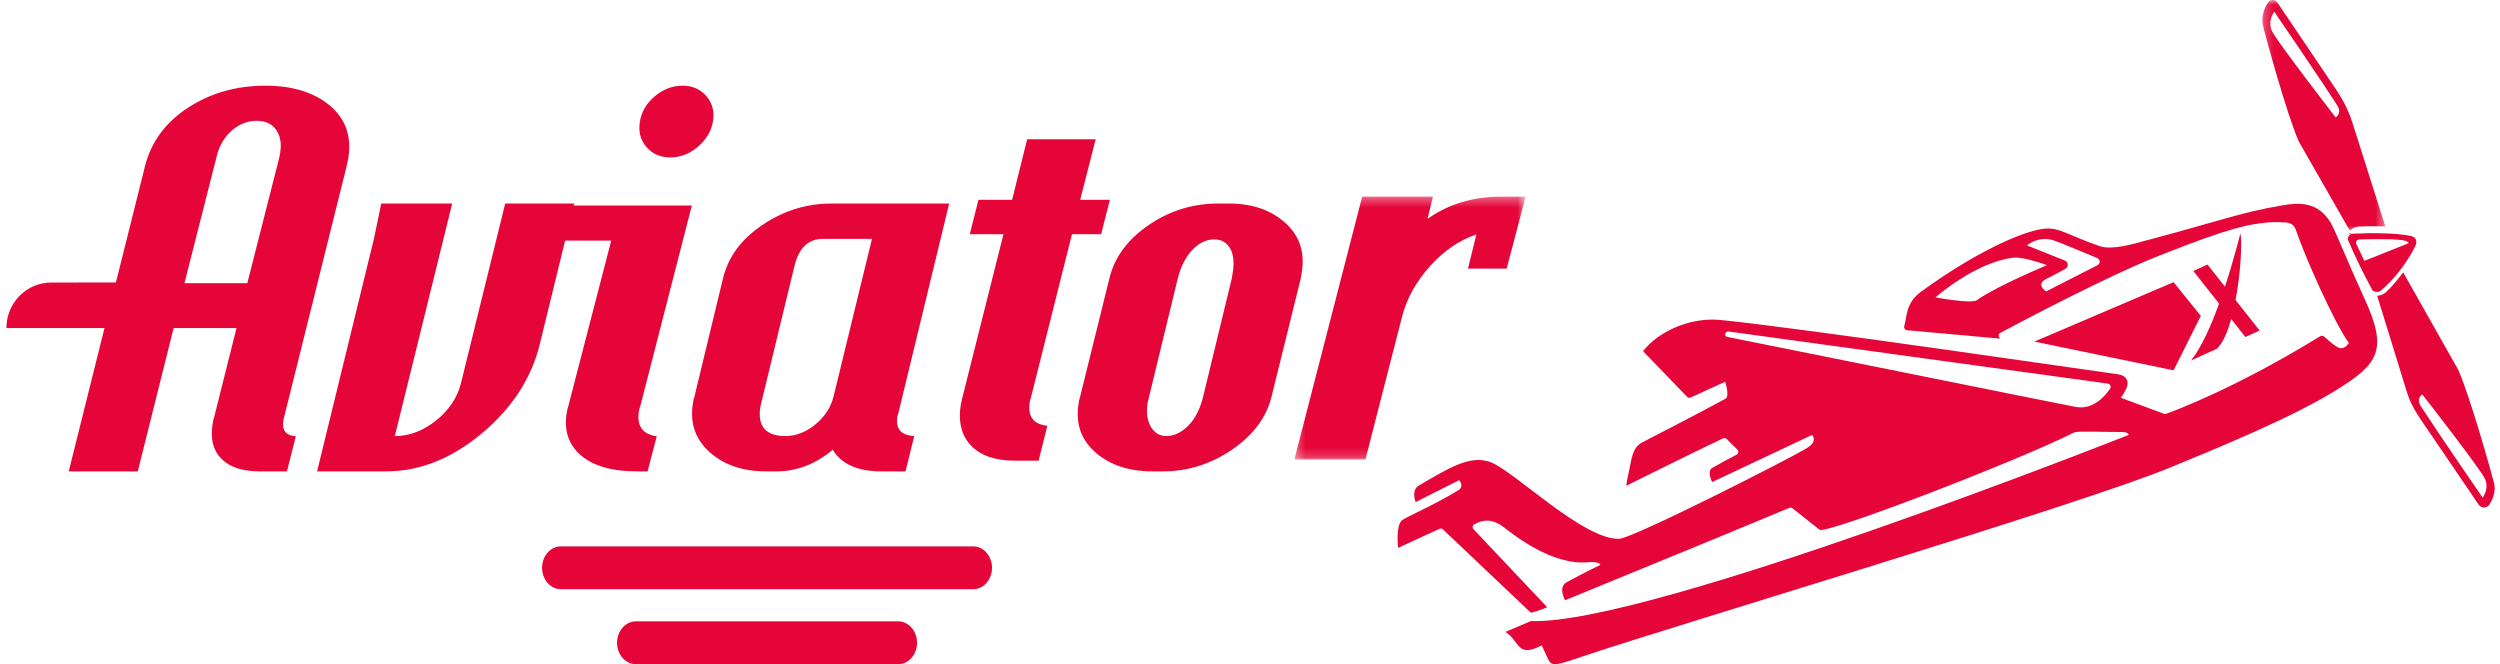 <svg width="271" height="72" viewBox="0 0 271 72" fill="none" xmlns="http://www.w3.org/2000/svg">
<path fill-rule="evenodd" clip-rule="evenodd" d="M235.616 40.143L220.52 37.029L235.612 30.587L238.571 34.24L235.616 40.143ZM165.303 66.69V66.71L165.333 66.69H165.303Z" fill="#E50539"/>
<path fill-rule="evenodd" clip-rule="evenodd" d="M228.728 42.141C228.186 42.939 226.922 44.424 225.065 44.121C224.159 43.968 187.263 36.514 187.172 36.508C186.912 36.438 186.947 35.884 187.417 35.941L228.483 41.581C228.742 41.624 228.884 41.917 228.729 42.141H228.728ZM227.343 28.76L221.804 31.588C221.804 31.588 220.517 30.812 221.966 30.16C222.338 29.993 223.189 29.51 223.877 29.152C223.962 29.108 224.033 29.04 224.08 28.956C224.128 28.873 224.15 28.778 224.145 28.682C224.14 28.586 224.107 28.494 224.051 28.416C223.995 28.338 223.917 28.278 223.828 28.243L219.709 26.597C220.406 26.045 221.488 25.716 222.521 26.024C223.119 26.206 225.622 27.256 227.265 27.942C227.772 28.152 227.652 28.607 227.343 28.76ZM214.288 32.541C213.698 32.961 209.807 32.238 209.807 32.238C209.807 32.238 214.112 28.429 218.207 27.942C219.425 27.797 221.888 28.747 221.888 28.747C221.888 28.747 216.397 31.029 214.288 32.541ZM256.295 32.337C254.475 28.369 253.14 24.981 252.662 24.17C251.271 21.825 249.197 21.951 247.418 22.259C242.674 23.071 240.824 23.904 232.46 26.115C231.23 26.452 228.91 27.13 227.632 26.689C224.243 25.534 223.218 24.611 221.594 24.792C219.077 25.079 213.903 27.501 208.288 31.588C206.529 32.847 206.733 34.351 206.424 35.345C206.409 35.395 206.405 35.447 206.412 35.499C206.42 35.551 206.439 35.6 206.468 35.644C206.497 35.687 206.535 35.724 206.58 35.751C206.625 35.778 206.675 35.794 206.727 35.799C207.541 35.884 216.455 36.655 216.862 36.711C216.801 36.681 216.75 36.634 216.714 36.576C216.678 36.518 216.659 36.451 216.658 36.382C216.658 36.263 216.715 36.144 216.841 36.082C219.386 34.716 228.622 29.846 234.203 27.655C241.837 24.639 243.678 24.316 245.999 24.1C246.54 24.051 247.299 24.086 247.855 24.121C248.304 24.156 248.698 24.429 248.838 24.841C249.892 27.92 252.979 34.878 254.609 37.18C254.609 37.18 254.321 37.725 253.772 37.753C253.343 37.762 252.473 36.957 251.931 36.48C251.871 36.431 251.798 36.403 251.721 36.398C251.644 36.393 251.568 36.412 251.502 36.452C242.35 42.073 235.75 44.522 234.801 44.858C234.724 44.887 234.638 44.884 234.562 44.85L229.888 43.115C229.888 43.115 230.063 42.968 230.5 42.1C230.59 41.898 230.64 41.666 230.632 41.52C230.597 40.777 229.881 40.609 229.557 40.567C228.313 40.413 194.903 35.507 186.525 34.689C182.968 34.332 179.587 36.143 178.125 38.041L178.132 38.09L182.877 43.013C182.983 43.124 183.144 43.153 183.278 43.089L187.01 41.379C187.01 41.379 187.522 42.954 187.046 43.219C183.945 44.913 180.944 46.426 178.041 47.944C176.873 48.56 176.902 49.719 176.523 51.352C176.363 52.036 176.284 52.661 176.284 52.661C176.284 52.661 182.793 49.413 186.778 47.517C186.846 47.486 186.921 47.476 186.994 47.49C187.067 47.504 187.134 47.541 187.186 47.594C187.755 48.203 187.942 48.343 188.328 48.727C188.368 48.766 188.397 48.814 188.415 48.866C188.432 48.919 188.437 48.974 188.429 49.029C188.421 49.084 188.4 49.136 188.368 49.181C188.336 49.226 188.293 49.263 188.244 49.288C187.303 49.784 186.333 50.295 185.588 50.736C184.997 51.087 185.597 52.255 185.597 52.255L196.428 47.147C196.428 47.147 197.103 47.811 195.908 48.546C194.061 49.7 176.98 58.37 175.511 58.407C171.638 58.505 164.328 51.247 161.685 50.142C159.456 49.211 157.06 50.729 153.805 52.633C152.92 53.157 153.46 54.424 153.46 54.424L158.177 52.046C158.177 52.046 158.761 52.717 158.107 53.122C155.823 54.564 152.519 56.006 152.012 56.371C151.269 56.901 151.554 59.394 151.554 59.394L156.016 57.334C156.15 57.271 156.319 57.292 156.381 57.355L165.944 66.42C166.551 66.273 167.144 66.075 167.716 65.825L159.738 57.378C159.7 57.338 159.672 57.29 159.656 57.237C159.641 57.184 159.637 57.128 159.647 57.074C159.657 57.019 159.679 56.968 159.712 56.924C159.745 56.88 159.787 56.843 159.837 56.819C160.651 56.405 161.629 56.104 163.006 57.154C164.166 58.029 168.222 61.298 172.145 60.947C173.452 60.836 173.473 61.234 173.473 61.234C173.473 61.234 171.807 62.032 169.831 63.11C168.854 63.648 169.649 65.069 169.649 65.069C179.757 60.941 192.205 55.804 193.949 55.055C194.008 55.031 194.072 55.023 194.135 55.032C194.197 55.041 194.257 55.065 194.308 55.104L197.231 57.413C197.645 58.057 218.438 50.099 224.85 46.873C225.207 46.698 228.468 46.845 230.043 46.831C230.767 46.831 230.74 47.146 230.74 47.146C230.74 47.146 178.703 67.799 165.937 67.323L165.916 67.336L163.196 68.499C164.792 69.548 164.412 71.361 167.125 69.961C167.287 70.333 167.477 70.725 167.674 71.144C168.201 72.286 168.201 72.292 171.652 71.123C181.416 67.834 225.326 54.767 235.161 50.715C240.714 48.434 248.39 45.285 253.177 42.331C257.9 39.427 258.863 37.928 256.297 32.337H256.295ZM254.794 25.288C254.744 25.298 254.686 25.307 254.636 25.327C254.584 25.348 254.538 25.378 254.499 25.416L255.03 25.277C254.94 25.277 254.872 25.288 254.794 25.288ZM269.192 53.834L269.121 53.944L269.044 53.834C268.995 53.764 264.167 46.751 262.421 44.036C261.893 43.217 262.512 42.807 262.512 42.807L262.583 42.765L262.632 42.829C262.879 43.133 268.572 50.453 269.312 51.799C269.874 52.806 269.22 53.791 269.192 53.834ZM270.36 52.39C270.051 51.166 267.785 43.065 266.475 40.092L260.507 29.525C259.936 30.282 259.267 31.094 258.627 31.685C258.507 31.781 258.381 31.865 258.234 31.934C258.06 32.009 257.874 32.051 257.684 32.059L260.901 42.48C261.378 44.155 262.499 45.578 263.463 47.022C263.948 47.737 267.368 52.771 268.685 54.701C268.959 55.105 269.572 55.118 269.839 54.708C270.317 53.986 270.551 53.112 270.36 52.389" fill="#E50539"/>
<mask id="mask0_6_315" style="mask-type:alpha" maskUnits="userSpaceOnUse" x="245" y="0" width="14" height="26">
<path d="M245.231 0H258.565V25.025H245.231V0Z" fill="white"/>
</mask>
<g mask="url(#mask0_6_315)">
<path fill-rule="evenodd" clip-rule="evenodd" d="M253.249 12.673L253.177 12.716L253.127 12.652C252.883 12.331 247.094 4.847 246.328 3.462C245.768 2.424 246.428 1.422 246.456 1.379L246.528 1.273L246.607 1.379C246.657 1.457 251.579 8.642 253.35 11.414C253.886 12.253 253.256 12.666 253.249 12.672V12.673ZM255.039 13.419C254.374 11.18 253.234 9.73 252.246 8.244C250.454 5.581 248.658 2.92 246.858 0.263C246.802 0.182 246.727 0.115 246.639 0.069C246.551 0.023 246.453 -0 246.354 0C246.255 0.001 246.158 0.026 246.07 0.073C245.983 0.12 245.909 0.188 245.854 0.271C245.331 1.046 245.103 2.019 245.303 2.8C245.626 4.045 247.855 12.296 249.187 15.337L254.732 25.025C254.869 24.876 255.04 24.749 255.235 24.663C255.367 24.606 255.507 24.572 255.65 24.563C256.382 24.513 257.527 24.52 258.566 24.541L255.04 13.419H255.039Z" fill="#E50539"/>
</g>
<path fill-rule="evenodd" clip-rule="evenodd" d="M256.296 28.279L255.418 26.418C255.418 26.418 255.259 26.14 255.62 25.993C255.649 25.98 255.678 25.966 255.714 25.96C255.714 25.96 259.344 25.841 260.48 26.046C261.083 26.159 261.106 26.357 261.106 26.357L256.296 28.279ZM261.278 25.563C259.761 25.251 256.892 25.231 255.174 25.331C255.102 25.331 255.052 25.331 254.987 25.337C254.951 25.344 254.908 25.351 254.865 25.363C254.825 25.378 254.788 25.401 254.757 25.43C254.563 25.563 254.44 25.821 254.527 26.02C255.311 27.86 256.187 29.661 257.151 31.414C257.281 31.659 257.661 31.7 257.935 31.593C257.991 31.568 258.044 31.537 258.093 31.501C259.559 30.242 260.939 28.459 261.81 26.69C262.075 26.133 261.91 25.695 261.278 25.563ZM242.859 25.277C242.859 25.277 242.209 27.967 241.186 31.073L239.292 28.674L237.757 29.374L240.549 32.915C239.679 35.304 238.627 37.681 237.509 39.081L240.308 37.807C240.945 37.215 241.46 36.017 241.861 34.581L243.398 36.532L244.942 35.828L242.335 32.527C242.899 29.543 243.061 26.297 242.859 25.277Z" fill="#E50539"/>
<path fill-rule="evenodd" clip-rule="evenodd" d="M54.764 22.064L49.961 41.573C49.56 43.133 48.66 44.475 47.252 45.593C45.845 46.712 44.356 47.275 42.799 47.275L49.016 22.064H41.329L40.534 25.886L34.374 51.097H41.848C45.494 51.097 48.959 49.716 52.249 46.963C55.539 44.207 57.629 40.966 58.53 37.239L61.306 25.886L62.245 22.064H54.764Z" fill="#E50539"/>
<path fill-rule="evenodd" clip-rule="evenodd" d="M76.581 10.428C75.928 9.671 75.059 9.29 73.976 9.29C72.887 9.29 71.895 9.671 70.988 10.428C70.088 11.184 69.547 12.094 69.37 13.149C69.181 14.249 69.417 15.17 70.068 15.927C70.714 16.684 71.581 17.065 72.665 17.065C73.755 17.065 74.753 16.677 75.661 15.903C76.561 15.126 77.109 14.211 77.284 13.149C77.461 12.094 77.226 11.184 76.581 10.428ZM69.265 44.517C69.278 44.44 69.305 44.345 69.344 44.231C69.383 44.115 69.41 44.045 69.416 44.001L74.994 22.278H62.069L61.083 26.08H66.257L61.612 44.001C61.532 44.224 61.475 44.454 61.442 44.689C61.109 46.653 61.624 48.211 62.982 49.369C64.34 50.519 66.356 51.097 69.037 51.097H70.198L71.19 47.295C69.637 47.073 68.992 46.145 69.266 44.517H69.265ZM90.358 42.982C90.06 44.16 89.401 45.173 88.383 46.013C87.363 46.851 86.276 47.267 85.132 47.267C82.99 47.267 82.09 46.203 82.424 44.064C82.431 44.033 82.456 43.936 82.499 43.783C82.543 43.63 82.568 43.514 82.58 43.437L86.139 28.751C86.625 26.849 87.643 25.895 89.197 25.895H94.522L90.358 42.982ZM97.273 45.153C97.287 45.074 97.311 44.997 97.342 44.923C97.371 44.851 97.392 44.776 97.404 44.699L102.89 22.065H90.085C87.419 22.065 84.941 22.839 82.647 24.384C80.349 25.927 78.927 27.861 78.374 30.178L75.279 42.982C75.199 43.223 75.143 43.472 75.112 43.725C74.77 45.858 75.372 47.62 76.926 49.009C78.478 50.399 80.51 51.097 83.027 51.097H84.188C86.369 51.097 88.394 50.316 90.271 48.752C91.21 50.316 92.968 51.097 95.553 51.097H98.162L99.1 47.267C97.672 47.19 97.062 46.485 97.273 45.153ZM133.627 29.551L133.527 30.178L130.422 42.982C130.089 44.352 129.546 45.409 128.796 46.152C128.047 46.895 127.265 47.267 126.447 47.267C125.703 47.267 125.134 46.927 124.739 46.236C124.347 45.55 124.24 44.679 124.408 43.61C124.42 43.532 124.447 43.43 124.49 43.296C124.52 43.193 124.546 43.089 124.565 42.983L127.672 30.18C127.984 28.924 128.502 27.906 129.221 27.124C129.941 26.344 130.746 25.951 131.64 25.951C132.383 25.951 132.946 26.266 133.327 26.894C133.708 27.528 133.815 28.412 133.627 29.551ZM139.315 24.153C137.77 22.762 135.74 22.065 133.209 22.065H132.039C129.284 22.065 126.772 22.846 124.497 24.409C122.221 25.972 120.808 27.899 120.258 30.18L117.09 42.982C117.013 43.224 116.956 43.473 116.922 43.725C116.571 45.897 117.177 47.664 118.746 49.041C120.309 50.412 122.377 51.097 124.94 51.097H126.053C128.771 51.097 131.272 50.303 133.571 48.728C135.87 47.145 137.289 45.23 137.84 42.982L141.002 30.18L141.121 29.443C141.459 27.304 140.858 25.543 139.315 24.153Z" fill="#E50539"/>
<mask id="mask1_6_315" style="mask-type:alpha" maskUnits="userSpaceOnUse" x="140" y="21" width="26" height="29">
<path d="M140.307 21.31H165.379V49.812H140.307V21.31Z" fill="white"/>
</mask>
<g mask="url(#mask1_6_315)">
<path fill-rule="evenodd" clip-rule="evenodd" d="M162.798 21.31C159.693 21.31 157.007 22.116 154.747 23.725L155.327 21.31H147.662L140.308 49.813H148.011L152.01 34.22C152.519 32.308 153.516 30.523 155.004 28.863C156.492 27.197 158.166 26.047 160.041 25.411L159.127 29.115H163.325L165.38 21.311H162.798V21.31Z" fill="#E50539"/>
</g>
<path fill-rule="evenodd" clip-rule="evenodd" d="M20 30.701L20.013 30.616L23.475 17.011C23.73 15.873 24.265 14.931 25.079 14.196C25.893 13.463 26.816 13.095 27.824 13.095C28.773 13.095 29.465 13.413 29.926 14.062C30.377 14.697 30.533 15.517 30.377 16.497L30.291 17.011L26.829 30.616L26.804 30.701H20ZM35.758 11.443C34.032 10.01 31.712 9.29 28.784 9.29C25.59 9.29 22.783 10.097 20.342 11.701C17.9 13.304 16.356 15.432 15.7 18.087L12.565 30.616C9.917 30.616 7.463 30.628 5.555 30.628C2.859 30.628 0.696 32.841 0.696 35.559H11.327L7.451 51.097H14.935L18.823 35.559H25.638L23.221 45.2C23.139 45.438 23.081 45.684 23.05 45.934C22.783 47.562 23.099 48.833 24.01 49.739C24.909 50.645 26.282 51.097 28.115 51.097H31.105L32.065 47.291C30.983 47.218 30.533 46.632 30.717 45.542L37.557 18.087C37.568 18.001 37.592 17.855 37.653 17.634C37.714 17.402 37.738 17.254 37.751 17.17C38.139 14.796 37.471 12.887 35.758 11.443ZM117.09 21.658L118.774 15.097H111.342L109.713 21.658H106.067L105.121 25.389H108.775L104.339 43.029C104.326 43.105 104.295 43.236 104.245 43.424C104.209 43.553 104.18 43.684 104.158 43.816C103.848 45.706 104.214 47.197 105.252 48.294C106.297 49.386 107.868 49.935 109.975 49.935H112.584L113.535 46.15C112.007 46.006 111.373 45.132 111.634 43.536C111.646 43.46 111.67 43.367 111.709 43.255C111.74 43.142 111.764 43.073 111.77 43.03L116.202 25.389H119.364L120.309 21.658H117.09ZM33.212 0V0.022L33.245 0H33.212Z" fill="#E50539"/>
<path fill-rule="evenodd" clip-rule="evenodd" d="M105.503 63.871H60.793C59.676 63.871 58.761 62.826 58.761 61.548C58.761 60.271 59.676 59.226 60.793 59.226H105.503C106.62 59.226 107.535 60.271 107.535 61.548C107.535 62.826 106.62 63.871 105.503 63.871ZM97.372 72H68.922C67.804 72 66.888 70.955 66.888 69.677C66.888 68.4 67.804 67.355 68.922 67.355H97.374C98.492 67.355 99.407 68.4 99.407 69.677C99.407 70.955 98.491 72 97.372 72Z" fill="#E50539"/>
</svg>
